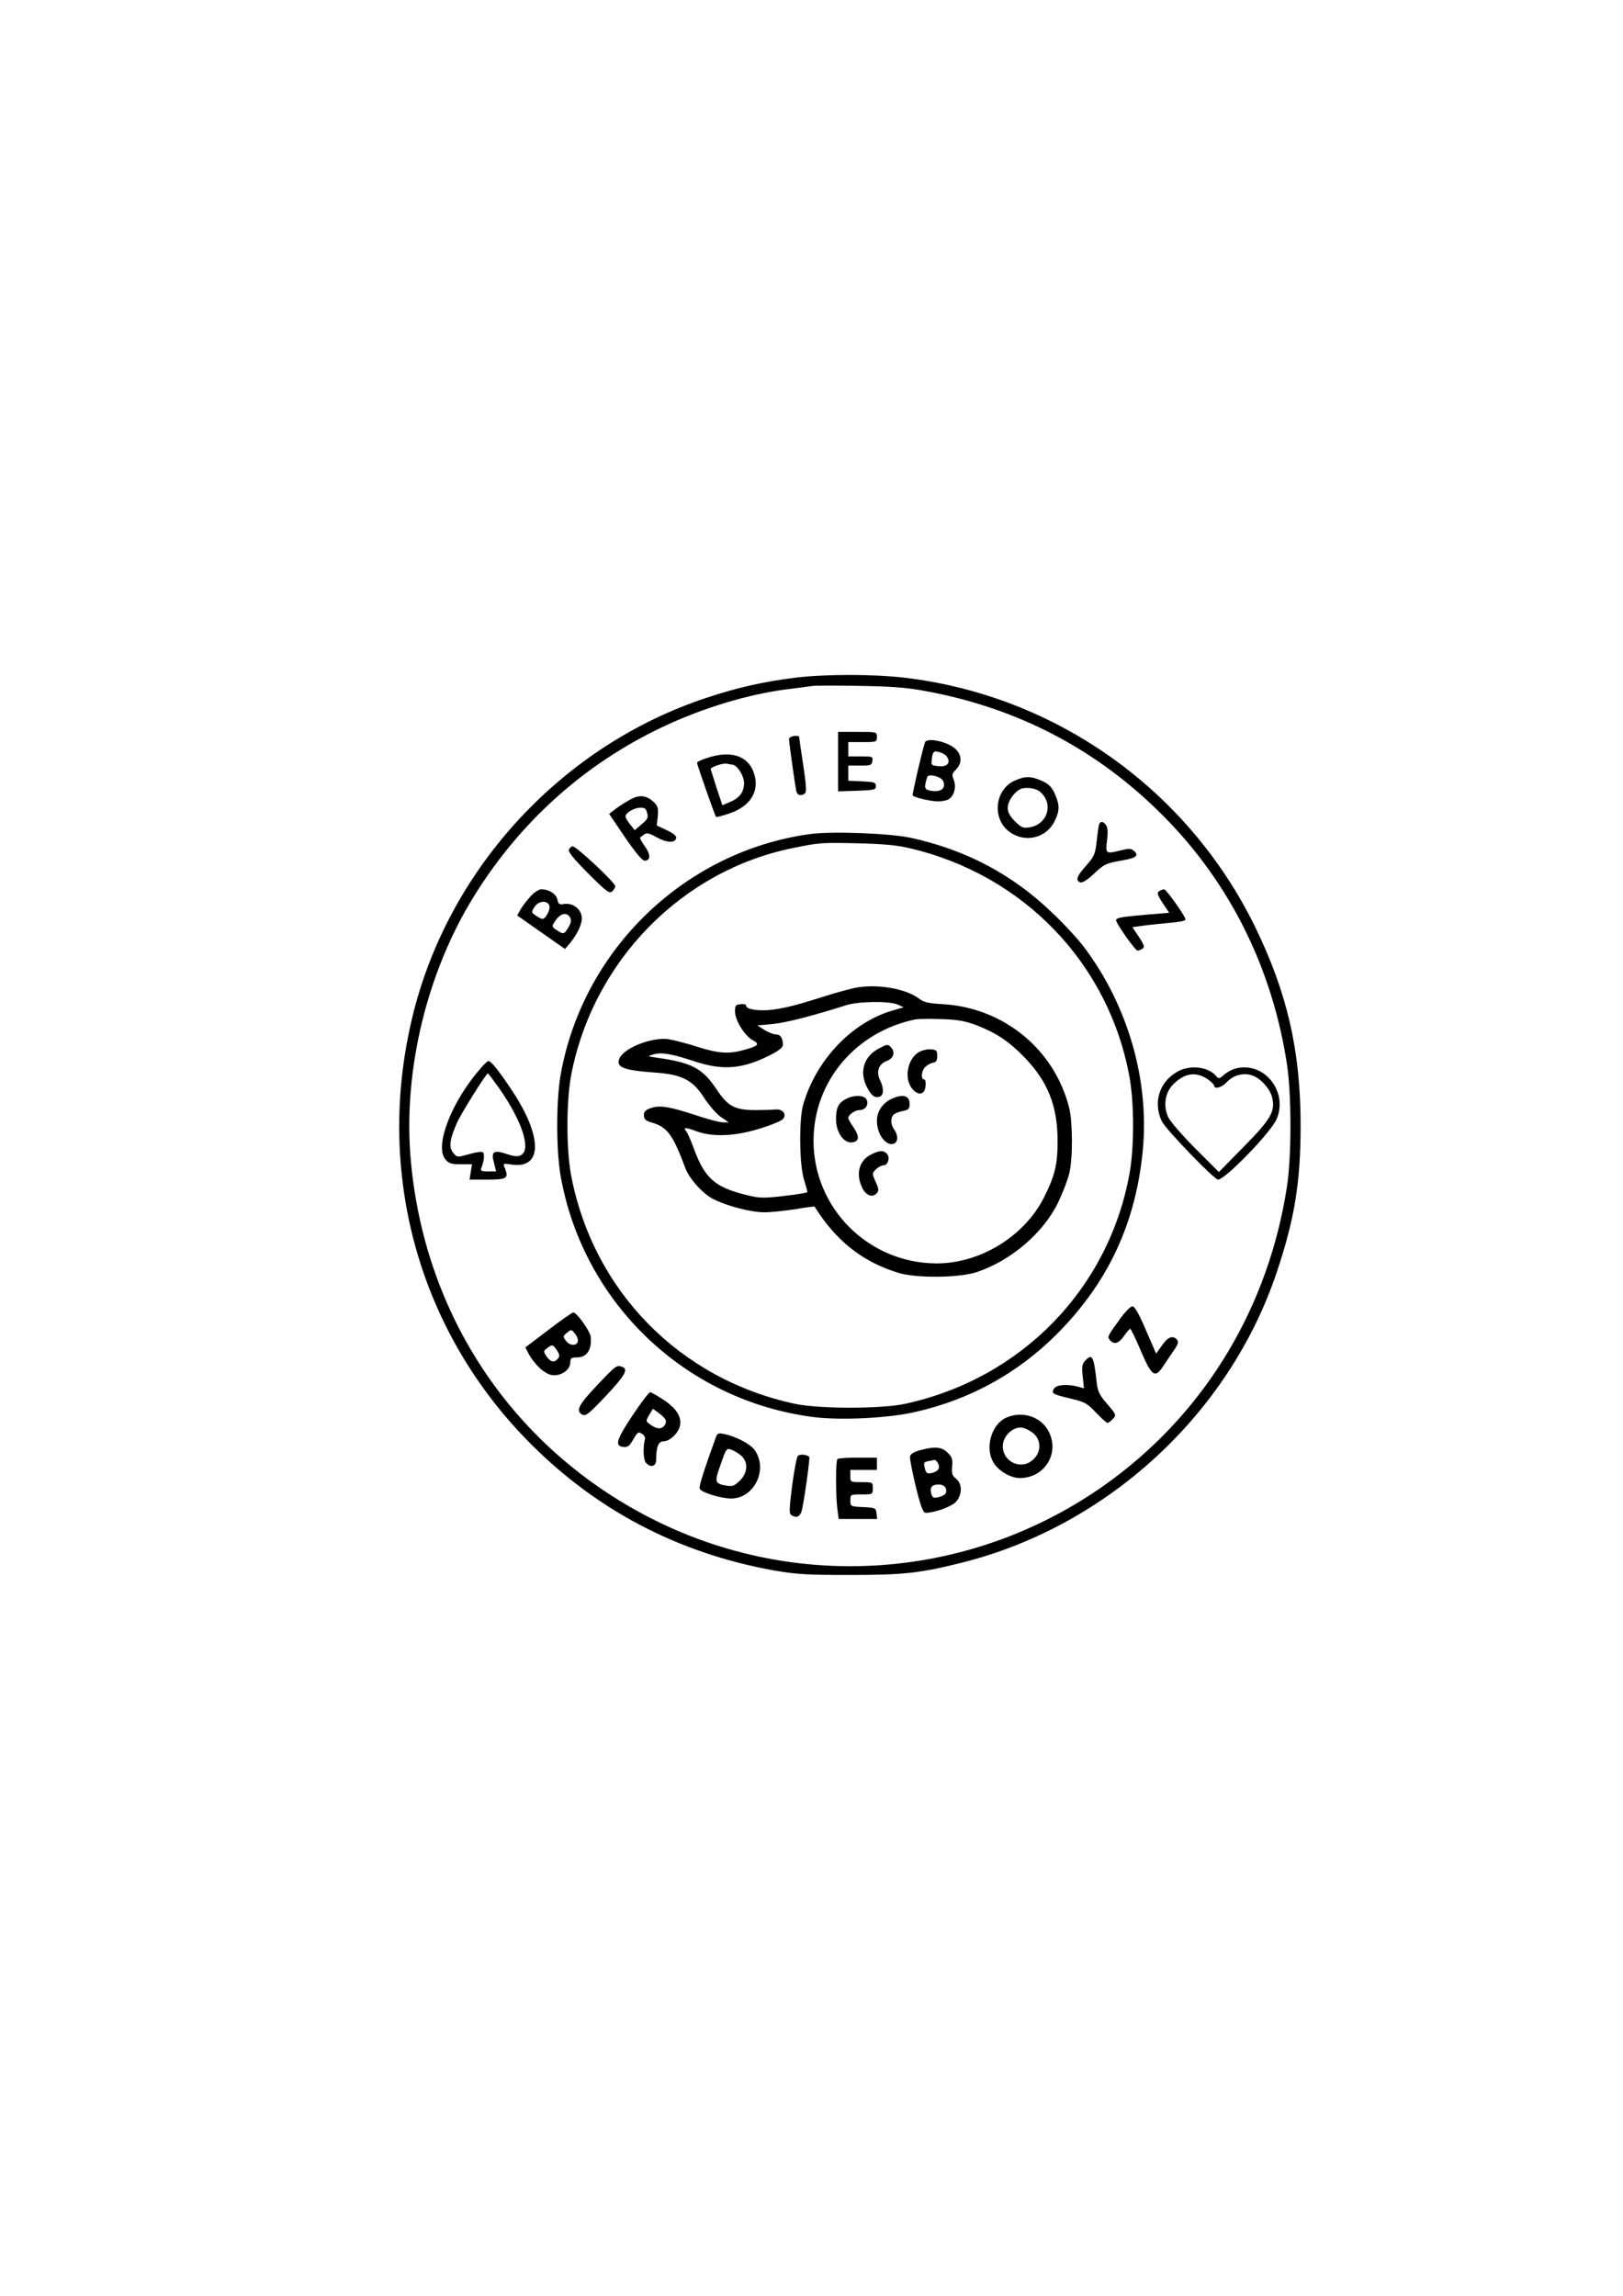<?xml version="1.0" encoding="UTF-8" standalone="yes"?>
<svg version="1.0" xmlns="http://www.w3.org/2000/svg" width="210mm" height="297mm" viewBox="0 0 794 1123" preserveAspectRatio="xMidYMid meet">
  <g transform="translate(0,1123) scale(0.1,-0.1)" fill="#000000" stroke="none">
    <path d="M3890 7915 c-154 -19 -286 -49 -439 -100 -696 -232 -1244 -820 -1426
-1529 -195 -762 11 -1545 553 -2100 332 -340 736 -553 1209 -638 111 -19 161
-22 373 -22 261 0 341 9 545 60 715 179 1312 731 1543 1426 86 258 115 437
115 713 0 365 -66 650 -223 972 -329 672 -976 1131 -1715 1218 -154 18 -389
18 -535 0z m630 -64 c456 -82 847 -286 1170 -611 325 -326 534 -744 606 -1215
23 -149 23 -451 0 -600 -89 -580 -390 -1086 -849 -1428 -651 -485 -1513 -564
-2238 -206 -693 343 -1138 1003 -1201 1782 -34 425 81 900 307 1267 225 366
539 649 920 831 202 96 423 163 620 188 50 6 101 13 115 15 14 3 117 3 230 1
152 -2 235 -8 320 -24z"/>
    <path d="M4100 7505 l0 -146 93 3 c84 3 92 5 92 23 0 18 -8 20 -67 23 l-68 3
0 37 0 37 57 0 c53 0 58 2 61 23 3 21 0 22 -57 22 l-61 0 0 35 0 35 70 0 c68
0 70 1 70 25 0 25 0 25 -95 25 l-95 0 0 -145z"/>
    <path d="M3860 7615 c0 -17 29 -221 35 -252 5 -23 21 -29 42 -15 9 6 8 38 -7
137 -11 72 -20 133 -20 138 0 14 -50 7 -50 -8z"/>
    <path d="M4525 7598 c-14 -42 -63 -253 -60 -259 7 -10 89 -29 125 -29 17 0 40
4 50 10 27 15 40 60 26 95 -10 25 -9 31 11 51 30 30 29 69 -1 99 -37 37 -142
60 -151 33z m108 -70 c19 -29 1 -50 -40 -46 -34 3 -38 6 -35 28 4 44 9 49 38
41 15 -4 32 -14 37 -23z m-25 -110 c7 -6 12 -21 10 -32 -3 -23 -34 -32 -73
-22 -23 6 -24 16 -9 65 5 15 49 8 72 -11z"/>
    <path d="M3458 7522 c-27 -8 -48 -19 -48 -23 0 -10 88 -260 93 -265 2 -2 31 5
65 17 107 36 152 114 118 204 -31 81 -115 105 -228 67z m123 -32 c24 0 59 -54
59 -90 0 -45 -22 -74 -71 -94 l-35 -15 -28 84 c-15 47 -28 88 -29 92 -3 11 65
33 81 27 8 -2 18 -4 23 -4z"/>
    <path d="M4963 7411 c-98 -45 -111 -188 -23 -251 75 -54 176 -30 218 50 27 54
27 82 2 138 -15 33 -29 47 -62 62 -54 24 -82 25 -135 1z m124 -53 c69 -57 40
-160 -50 -175 -32 -5 -41 -1 -72 30 -24 24 -35 44 -35 65 0 33 32 79 64 93 25
10 73 4 93 -13z"/>
    <path d="M3087 7321 c-21 -11 -53 -31 -73 -46 l-34 -26 77 -114 c50 -73 84
-114 96 -115 30 0 31 29 2 70 -16 22 -26 42 -24 43 2 1 11 8 20 15 13 10 25 7
62 -14 50 -27 90 -29 95 -3 2 10 -14 23 -46 38 l-49 23 5 46 c3 40 0 50 -20
69 -35 32 -67 37 -111 14z m79 -68 c6 -22 2 -31 -27 -55 l-34 -29 -22 28 c-13
15 -23 33 -23 39 0 18 42 43 72 43 22 1 29 -5 34 -26z"/>
    <path d="M5377 7197 c-3 -8 -8 -45 -12 -83 -7 -63 -12 -73 -51 -118 -46 -51
-54 -73 -29 -82 10 -4 35 12 68 43 48 46 58 50 130 63 78 13 92 25 62 50 -12
10 -25 10 -59 1 -77 -19 -78 -19 -70 49 5 42 3 64 -6 75 -15 19 -26 19 -33 2z"/>
    <path d="M3961 7150 c-610 -85 -1106 -562 -1217 -1170 -24 -129 -24 -381 0
-510 113 -617 609 -1089 1231 -1171 136 -18 374 -6 506 25 269 62 500 190 692
383 249 251 384 541 418 898 32 343 -73 706 -286 990 -29 39 -97 113 -152 165
-196 191 -426 313 -698 372 -103 22 -388 33 -494 18z m489 -69 c558 -130 976
-565 1076 -1121 23 -126 23 -344 0 -470 -102 -565 -530 -1004 -1099 -1127
-117 -25 -418 -25 -537 0 -564 120 -988 552 -1096 1117 -24 129 -24 361 0 490
107 560 544 1005 1091 1113 125 25 130 26 310 22 124 -3 193 -9 255 -24z"/>
    <path d="M4195 6400 c-27 -4 -95 -23 -150 -40 -142 -45 -194 -59 -266 -69 -65
-8 -129 1 -129 20 0 6 -12 9 -27 7 -25 -3 -28 -7 -27 -39 1 -42 49 -118 88
-138 33 -18 27 -27 -38 -45 -78 -23 -129 -20 -236 14 -52 17 -116 33 -141 37
-81 10 -214 -42 -238 -93 -20 -44 17 -59 167 -70 138 -9 191 -36 248 -126 24
-36 60 -78 81 -92 l38 -26 -28 0 c-16 0 -74 15 -130 34 -131 43 -178 51 -222
36 -27 -9 -35 -17 -35 -35 0 -20 8 -27 42 -37 73 -22 100 -59 161 -222 19 -52
85 -125 136 -151 69 -35 186 -65 251 -65 30 0 97 7 149 15 52 9 95 14 96 13
104 -167 235 -271 410 -324 87 -27 296 -25 382 3 169 56 329 193 401 344 22
46 46 109 53 139 18 72 17 250 0 320 -72 286 -318 489 -616 508 -73 4 -96 9
-120 28 -62 47 -197 71 -300 54z m194 -83 l32 -14 -61 -18 c-197 -60 -370
-244 -431 -460 -21 -73 -18 -294 4 -364 9 -30 17 -58 17 -62 0 -3 -51 -12
-114 -19 -101 -12 -121 -11 -182 4 -156 38 -205 81 -259 226 -15 41 -32 79
-36 84 -20 22 -6 23 44 4 81 -31 191 -27 316 12 55 17 106 38 112 47 19 23 -2
49 -37 46 -16 -2 -60 -3 -99 -3 -100 0 -134 18 -189 101 -69 103 -120 131
-291 155 -48 7 -49 7 -20 16 40 12 88 4 198 -32 143 -48 238 -40 375 29 43 22
62 37 62 50 0 34 -12 51 -34 51 -11 0 -37 10 -56 22 l-35 22 75 7 c65 6 199
41 360 92 58 19 208 21 249 4z m386 -101 c98 -38 160 -79 236 -157 116 -120
162 -237 163 -409 0 -116 -13 -171 -67 -278 -96 -190 -313 -323 -527 -322
-332 2 -600 270 -600 600 0 290 206 534 500 594 14 2 70 3 125 1 78 -2 115 -9
170 -29z"/>
    <path d="M4301 6102 c-73 -37 -98 -111 -62 -185 23 -47 40 -60 66 -51 19 8 19
43 0 81 -20 41 -6 80 35 94 32 12 41 44 18 67 -15 15 -17 15 -57 -6z"/>
    <path d="M4498 6085 c-36 -20 -58 -64 -58 -113 0 -79 81 -129 88 -54 2 18 -1
32 -7 32 -18 0 -13 46 7 62 9 9 26 18 37 20 15 2 20 11 20 33 0 26 -4 30 -30
32 -16 2 -42 -4 -57 -12z"/>
    <path d="M4138 5854 c-37 -19 -48 -43 -48 -100 0 -62 38 -117 78 -112 36 4 38
28 8 73 -15 21 -26 41 -26 46 0 16 32 39 55 39 29 0 47 27 34 52 -12 22 -63
23 -101 2z"/>
    <path d="M4364 5856 c-45 -20 -74 -62 -74 -108 0 -67 45 -127 84 -112 20 8 20
43 1 68 -19 25 -19 60 -2 75 8 6 28 14 45 17 27 5 32 11 32 34 0 41 -31 50
-86 26z"/>
    <path d="M4262 5583 c-59 -29 -77 -95 -44 -163 19 -39 51 -50 72 -26 10 13 9
22 -4 50 -9 19 -16 38 -16 43 0 15 35 43 53 43 21 0 32 37 17 55 -16 19 -37
19 -78 -2z"/>
    <path d="M2783 7074 c-4 -11 24 -46 95 -117 87 -87 103 -99 116 -88 9 8 16 19
16 26 0 17 -190 195 -208 195 -7 0 -15 -7 -19 -16z"/>
    <path d="M2596 6846 c-17 -18 -39 -47 -49 -64 l-17 -30 117 -82 117 -82 24 28
c42 52 64 103 57 135 -8 37 -46 63 -84 57 -25 -4 -30 -1 -34 22 -6 27 -41 50
-79 50 -11 0 -35 -15 -52 -34z m92 -49 c2 -10 -4 -29 -13 -43 -12 -19 -19 -22
-33 -15 -45 26 -45 27 -27 55 21 32 67 33 73 3z m101 -55 c7 -14 5 -27 -10
-51 -15 -26 -22 -30 -37 -22 -46 27 -46 27 -23 60 25 35 55 40 70 13z"/>
    <path d="M5671 6871 c-12 -8 -9 -18 17 -58 l32 -48 -98 -8 c-131 -11 -162 -16
-162 -28 0 -16 94 -149 105 -149 6 0 16 4 24 9 12 8 9 18 -17 58 l-32 48 53 7
c28 4 87 10 130 14 42 3 77 10 77 16 0 15 -94 148 -105 148 -5 0 -16 -4 -24
-9z"/>
    <path d="M2352 6005 c-142 -161 -227 -379 -174 -445 17 -21 29 -25 76 -25 l55
0 -6 -37 -6 -38 87 0 c95 0 105 6 87 53 -11 27 -11 27 29 21 155 -25 156 134
4 363 -66 99 -102 143 -115 143 -4 0 -21 -16 -37 -35z m89 -97 c112 -159 159
-301 108 -328 -15 -9 -32 -7 -70 5 -65 22 -78 12 -62 -45 l10 -40 -39 0 c-34
0 -39 3 -33 18 14 36 17 70 6 76 -6 4 -36 -1 -68 -10 -57 -16 -57 -16 -76 7
-22 28 -18 64 19 148 20 45 142 240 151 241 1 0 26 -33 54 -72z"/>
    <path d="M5755 5985 c-85 -51 -114 -150 -71 -240 19 -39 256 -285 275 -285 35
0 261 233 287 297 31 73 11 157 -49 210 -60 53 -148 56 -206 8 -26 -23 -30
-23 -42 -8 -39 47 -133 56 -194 18z m156 -36 c16 -11 29 -25 29 -30 0 -18 37
-9 60 16 33 36 82 49 125 35 43 -14 92 -69 100 -114 13 -65 -10 -103 -140
-235 l-122 -124 -114 114 c-63 63 -123 132 -133 153 -26 54 -17 118 20 158 57
60 116 69 175 27z"/>
    <path d="M5479 4778 c-62 -85 -62 -87 -49 -103 20 -24 43 -17 69 20 13 19 27
35 30 35 4 0 27 -48 52 -107 52 -122 69 -136 106 -81 12 18 36 53 52 77 24 34
28 47 20 57 -20 24 -46 15 -74 -27 l-29 -40 -50 115 c-34 80 -55 116 -66 116
-9 0 -37 -28 -61 -62z"/>
    <path d="M2682 4724 l-112 -85 14 -27 c29 -55 80 -103 116 -108 44 -7 90 25
90 62 0 20 5 24 30 24 51 0 75 35 70 100 -2 27 -68 120 -85 120 -6 0 -61 -38
-123 -86z m145 -54 c-4 -25 -39 -24 -58 1 -16 22 -16 23 5 40 20 17 22 17 38
-4 10 -12 17 -29 15 -37z m-102 -46 c13 -20 14 -28 4 -40 -17 -21 -36 -17 -55
11 -16 24 -16 27 2 40 26 20 29 19 49 -11z"/>
    <path d="M5307 4572 c-13 -14 -15 -30 -10 -75 l6 -58 -29 8 c-51 14 -106 10
-117 -9 -16 -24 -8 -28 80 -49 71 -17 82 -23 125 -69 26 -27 51 -50 56 -50 5
0 17 9 27 20 17 18 16 21 -28 72 -39 45 -47 62 -52 108 -14 128 -22 142 -58
102z"/>
    <path d="M2921 4454 c-92 -98 -106 -125 -72 -144 17 -8 32 4 115 92 94 100
111 130 80 142 -27 10 -30 8 -123 -90z"/>
    <path d="M3094 4306 c-79 -119 -88 -149 -44 -154 21 -2 30 5 48 37 21 36 25
39 42 28 11 -6 18 -19 15 -27 -10 -37 -8 -99 4 -114 23 -27 51 -20 51 13 0 63
11 91 37 91 29 0 70 38 79 74 10 43 -14 84 -77 127 -32 21 -63 39 -68 39 -6 0
-45 -51 -87 -114z m163 -23 c3 -8 -1 -21 -10 -30 -16 -16 -39 -12 -70 12 -18
13 -18 15 -1 44 l18 30 29 -21 c16 -11 31 -27 34 -35z"/>
    <path d="M4924 4296 c-72 -31 -106 -143 -66 -216 23 -43 85 -80 132 -80 124 1
198 127 137 234 -39 68 -127 95 -203 62z m136 -81 c34 -34 33 -87 -3 -122 -56
-57 -151 -17 -151 63 0 51 52 99 98 90 17 -4 42 -18 56 -31z"/>
    <path d="M3502 4199 c-57 -157 -84 -241 -79 -251 6 -18 104 -48 154 -48 113 0
182 143 115 237 -21 30 -94 68 -152 79 -25 5 -31 3 -38 -17z m126 -91 c33 -32
30 -82 -8 -120 -27 -26 -36 -30 -67 -25 -57 10 -59 17 -27 105 27 78 29 80 53
70 15 -5 36 -19 49 -30z"/>
    <path d="M4500 4136 c-29 -8 -46 -18 -48 -30 -2 -10 11 -76 28 -147 25 -100
36 -129 49 -129 44 0 128 31 149 55 30 35 30 88 -1 112 -19 15 -22 25 -19 60
3 35 0 46 -22 67 -28 29 -62 32 -136 12z m89 -64 c12 -23 2 -39 -30 -47 -22
-5 -27 -2 -33 17 -9 34 -8 36 17 41 12 2 25 5 29 6 4 0 12 -7 17 -17z m39
-126 c5 -22 -5 -31 -39 -40 -23 -5 -28 -2 -34 21 -7 31 8 44 45 41 15 -2 26
-10 28 -22z"/>
    <path d="M3903 4108 c-6 -7 -18 -73 -28 -147 -14 -112 -15 -135 -4 -142 23
-15 39 -10 49 14 10 24 44 266 39 271 -14 12 -48 14 -56 4z"/>
    <path d="M4097 4093 c-9 -8 -9 -171 -1 -240 l7 -53 94 0 94 0 -3 28 c-3 26 -6
27 -65 30 -62 3 -63 3 -63 32 0 30 1 30 55 30 54 0 55 0 55 30 0 30 -1 30 -55
30 -54 0 -55 0 -55 30 l0 30 65 0 65 0 0 30 0 30 -93 0 c-52 0 -97 -3 -100 -7z"/>
  </g>
</svg>